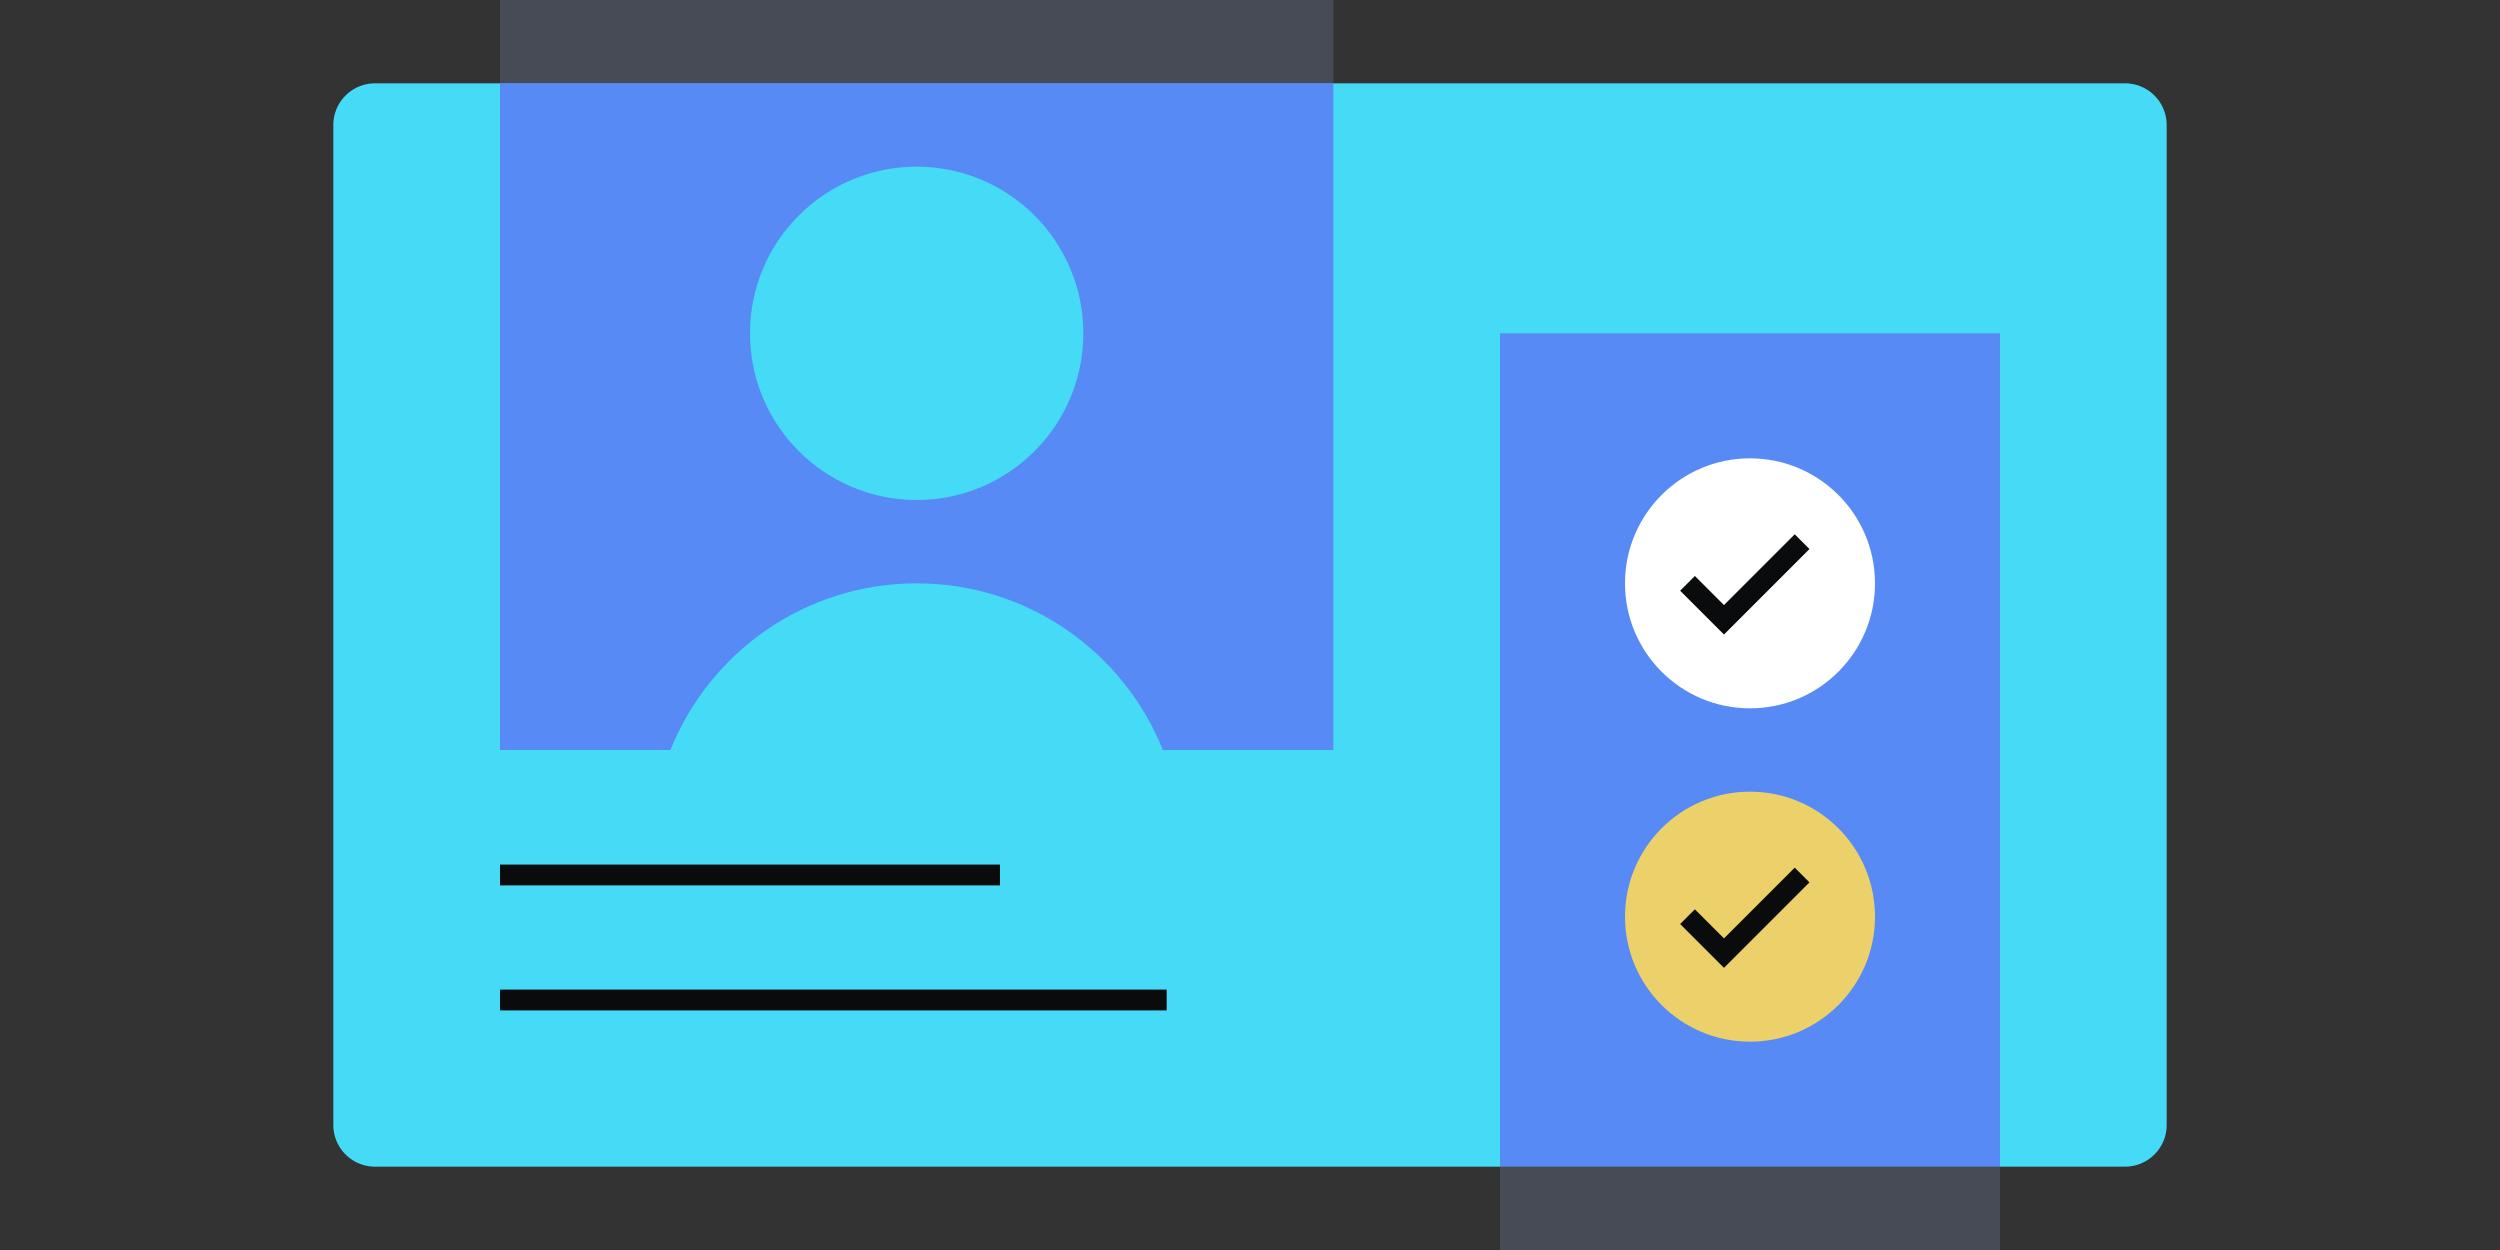 <svg xmlns="http://www.w3.org/2000/svg" fill="none" viewBox="0 0 240 120"><rect x="0" y="0" width="240" height="120" fill="#333333" stroke="none"/><path fill="#45DAF6" d="M208 12a4 4 0 0 0-4-4H36a4 4 0 0 0-4 4v96a4 4 0 0 0 4 4h168a4 4 0 0 0 4-4z"/><path fill="#464B55" d="M128 0H48v8h80z"/><path fill="#588AF5" d="M128 8H48v64h80zm64 24h-48v80h48z"/><path fill="#464B55" d="M192 112h-48v8h48z"/><path fill="#0A0B0D" fill-rule="evenodd" d="M96 85H48v-2h48zm16 12H48v-2h64z" clip-rule="evenodd"/><path fill="#45DAF6" fill-rule="evenodd" d="M111.636 72C107.885 62.624 98.716 56 88 56s-19.885 6.624-23.637 16z" clip-rule="evenodd"/><path fill="#45DAF6" d="M104 32c0 8.837-7.163 16-16 16s-16-7.163-16-16 7.163-16 16-16 16 7.163 16 16"/><path fill="#FFFFFF" d="M180 56c0 6.627-5.373 12-12 12s-12-5.373-12-12 5.373-12 12-12 12 5.373 12 12"/><path fill="#ECD069" d="M180 88c0 6.627-5.373 12-12 12s-12-5.373-12-12 5.373-12 12-12 12 5.373 12 12"/><path fill="#0A0B0D" fill-rule="evenodd" d="m173.707 52.707-8.207 8.207-4.207-4.207 1.414-1.414 2.793 2.793 6.793-6.793zm0 32-8.207 8.207-4.207-4.207 1.414-1.414 2.793 2.793 6.793-6.793z" clip-rule="evenodd"/></svg>